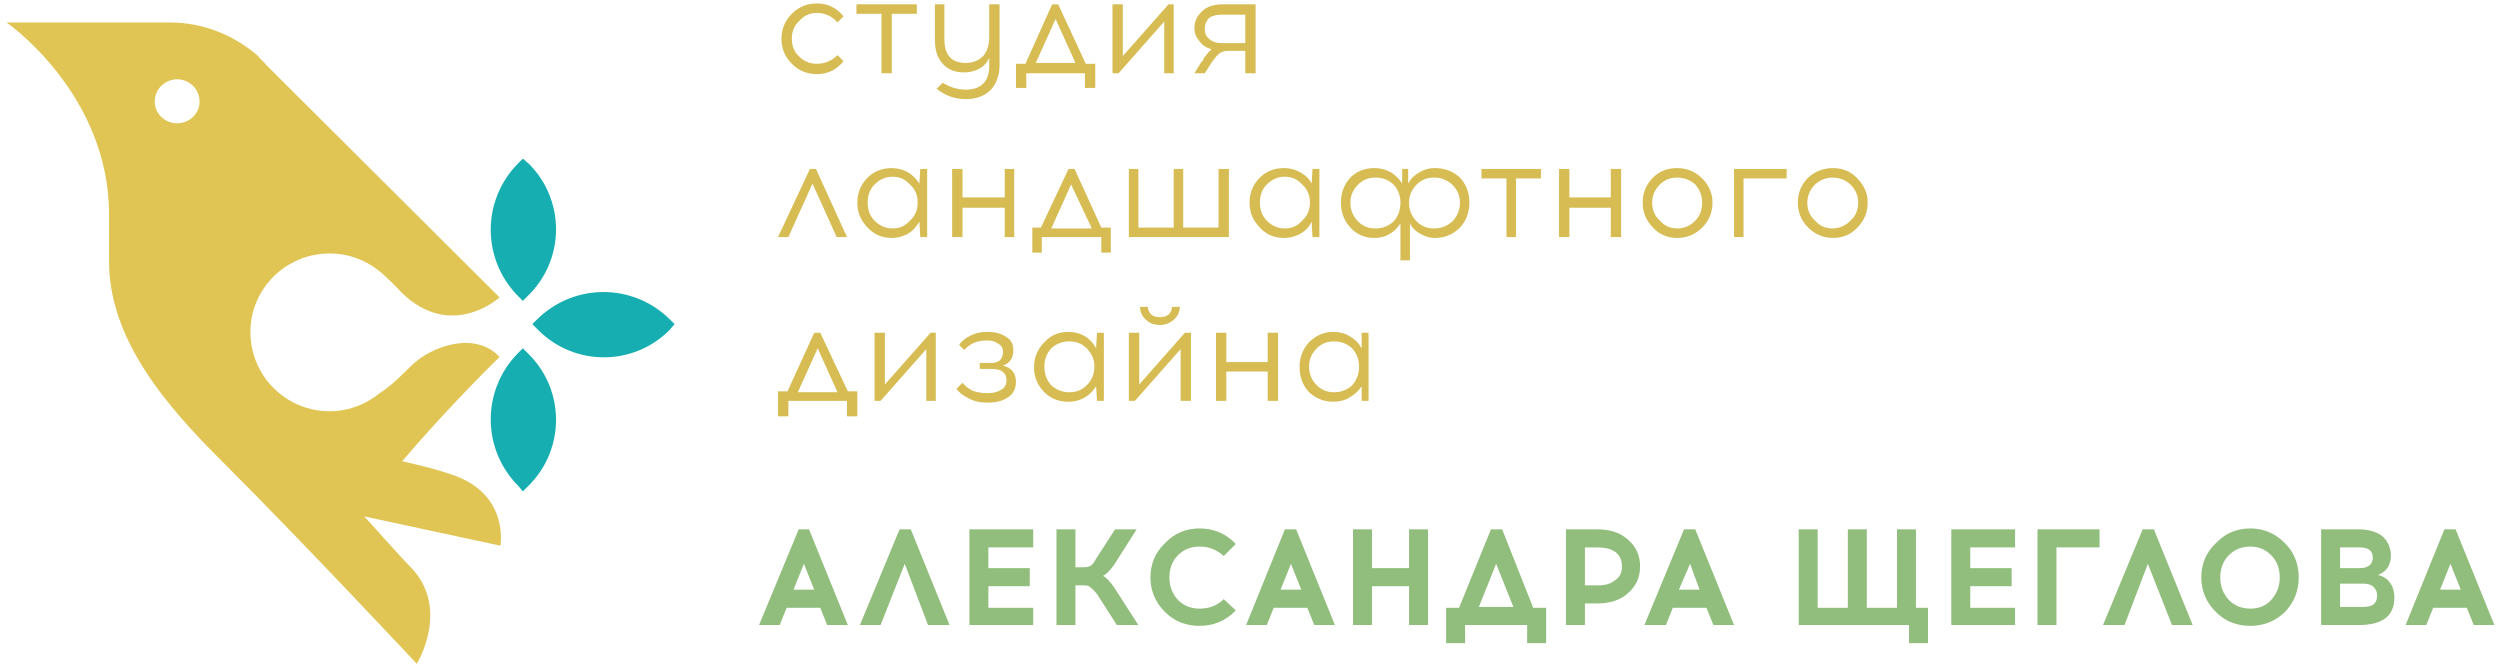 <?xml version="1.0" encoding="UTF-8"?> <svg xmlns="http://www.w3.org/2000/svg" width="290" height="77" fill="none"><path d="M94.75.398c1.267 0 2.3.5 3.1 1.5l-.7.7c-.666-.733-1.466-1.1-2.4-1.1-.8 0-1.466.3-2 .9-.6.534-.9 1.234-.9 2.1 0 .867.3 1.567.9 2.1.534.534 1.2.8 2 .8.934 0 1.734-.333 2.4-1l.7.7c-.8 1-1.833 1.5-3.1 1.5-1.133 0-2.1-.4-2.9-1.2-.8-.8-1.2-1.766-1.2-2.9 0-1.133.4-2.1 1.2-2.9.8-.8 1.767-1.2 2.9-1.2ZM103.45 1.6v6.9h-1.2V1.6h-2.9V.5h7v1.1h-2.9ZM115.95.5v7c0 1.2-.333 2.167-1 2.9-.733.733-1.7 1.1-2.9 1.1-1.266 0-2.4-.4-3.4-1.2l.7-.7c.867.533 1.767.8 2.7.8.867 0 1.534-.233 2-.7.467-.467.7-1.133.7-2v-1c-.266.6-.666 1.033-1.2 1.3-.533.267-1.1.4-1.7.4-1.066 0-1.9-.333-2.5-1-.6-.667-.9-1.567-.9-2.7V.5h1.1v4.1c0 .933.234 1.633.7 2.1.4.4 1 .6 1.8.6s1.467-.267 2-.8c.467-.533.7-1.3.7-2.3V.5h1.2Z" fill="#D6BC53"></path><path fill-rule="evenodd" clip-rule="evenodd" d="M127.05 10.2h-1.2V8.5h-6.8v1.7h-1.2V7.4h1.1l3.1-6.9h.7l3.2 6.9h1.1v2.8Zm-4.6-8-2.3 5.1h4.6l-2.3-5.1Z" fill="#D6BC53"></path><path d="M136.15 8.5h-1.1v-6l-5.3 6h-.7v-8h1.2v6l5.3-6h.6v8Z" fill="#D6BC53"></path><path fill-rule="evenodd" clip-rule="evenodd" d="M145.65 8.5h-1.2V5.9h-1.9c-.467 0-.834.1-1.1.3-.267.2-.6.6-1 1.2l-.7 1.1h-1.2l.8-1.3.2-.2c.066-.133.1-.233.1-.3l.2-.2c.066-.067.1-.133.1-.2.066 0 .133-.067.2-.2l.1-.1.2-.2.1-.1c-.6-.133-1.067-.433-1.4-.9-.4-.467-.6-.967-.6-1.5 0-.8.3-1.467.9-2 .533-.533 1.333-.8 2.4-.8h3.8v8Zm-1.2-6.8h-2.7c-.667 0-1.167.133-1.5.4-.334.333-.5.733-.5 1.2 0 .533.166.933.5 1.2.333.333.833.5 1.5.5h2.7V1.7Z" fill="#D6BC53"></path><path d="m94.25 21.298-2.8 6.2h-1.2l3.7-7.9h.7l3.6 7.9h-1.2l-2.8-6.2Z" fill="#D6BC53"></path><path fill-rule="evenodd" clip-rule="evenodd" d="M107.55 27.5h-.8l-.1-1.8c-.333.6-.766 1.067-1.3 1.4-.6.333-1.233.5-1.9.5-1.133 0-2.066-.4-2.8-1.2-.8-.8-1.2-1.767-1.2-2.9s.4-2.1 1.2-2.9c.734-.733 1.667-1.1 2.8-1.1.667 0 1.3.167 1.9.5.534.333.967.767 1.3 1.3l.1-1.7h.8v7.9Zm-6.1-1.9c.6.6 1.3.9 2.1.9s1.467-.3 2-.9c.6-.533.9-1.233.9-2.1s-.3-1.567-.9-2.1c-.533-.6-1.2-.9-2-.9s-1.5.3-2.1.9c-.533.533-.8 1.233-.8 2.1s.267 1.567.8 2.1Z" fill="#D6BC53"></path><path d="M117.65 27.498h-1.1v-3.4h-4.9v3.4h-1.2v-7.9h1.2v3.3h4.9v-3.3h1.1v7.9Z" fill="#D6BC53"></path><path fill-rule="evenodd" clip-rule="evenodd" d="M128.85 29.298h-1.1v-1.8h-6.9v1.8h-1.1v-2.9h1l3.2-6.8h.7l3.1 6.8h1.1v2.9Zm-4.6-7.9-2.3 5.1h4.7l-2.4-5.1Z" fill="#D6BC53"></path><path d="M142.55 27.498h-11.6v-7.9h1.1v6.8h4.1v-6.8h1.1v6.8h4.1v-6.8h1.2v7.9Z" fill="#D6BC53"></path><path fill-rule="evenodd" clip-rule="evenodd" d="M153.05 27.5h-.8l-.1-1.8c-.266.6-.7 1.067-1.3 1.4-.6.333-1.233.5-1.9.5-1.133 0-2.066-.4-2.8-1.2-.8-.8-1.2-1.767-1.2-2.9s.4-2.1 1.2-2.9c.734-.733 1.667-1.1 2.8-1.1.667 0 1.3.167 1.9.5.6.333 1.034.767 1.3 1.3l.1-1.7h.8v7.9Zm-6.1-1.9c.6.6 1.3.9 2.1.9s1.467-.3 2-.9c.6-.533.9-1.233.9-2.1s-.3-1.567-.9-2.1c-.533-.6-1.2-.9-2-.9s-1.5.3-2.1.9c-.533.533-.8 1.233-.8 2.1s.267 1.567.8 2.1ZM166.45 19.5c1.133 0 2.1.367 2.9 1.1.733.8 1.1 1.767 1.1 2.9s-.367 2.1-1.1 2.9c-.8.8-1.767 1.2-2.9 1.2-.6 0-1.167-.167-1.7-.5a2.61 2.61 0 0 1-1.2-1.2v4.3h-1.1v-4.3c-.334.533-.734.933-1.2 1.2a3.33 3.33 0 0 1-1.8.5c-1.134 0-2.067-.4-2.8-1.2-.734-.8-1.1-1.767-1.1-2.9s.366-2.1 1.1-2.9c.733-.733 1.666-1.1 2.8-1.1.666 0 1.3.167 1.9.5.533.333.966.767 1.3 1.3v-1.7h.7v1.7c.266-.533.7-.967 1.3-1.3a3.325 3.325 0 0 1 1.8-.5Zm-6.9 7c.8 0 1.5-.267 2.1-.8.533-.6.8-1.333.8-2.2 0-.8-.267-1.5-.8-2.1-.6-.533-1.3-.8-2.1-.8s-1.467.267-2 .8c-.6.6-.9 1.3-.9 2.1 0 .867.3 1.6.9 2.2.533.533 1.2.8 2 .8Zm6.8 0c.8 0 1.5-.267 2.1-.8.6-.6.9-1.333.9-2.2 0-.8-.3-1.5-.9-2.1-.6-.533-1.3-.8-2.1-.8s-1.467.267-2 .8c-.6.6-.9 1.3-.9 2.1 0 .867.3 1.6.9 2.2.533.533 1.2.8 2 .8Z" fill="#D6BC53"></path><path d="M175.85 20.698v6.8h-1.1v-6.8h-2.9v-1.1h6.9v1.1h-2.9ZM188.05 27.498h-1.2v-3.4h-4.8v3.4h-1.2v-7.9h1.2v3.3h4.8v-3.3h1.2v7.9Z" fill="#D6BC53"></path><path fill-rule="evenodd" clip-rule="evenodd" d="M194.55 19.5c1.133 0 2.1.4 2.9 1.2.8.8 1.2 1.733 1.2 2.8 0 1.133-.4 2.1-1.2 2.9-.8.8-1.767 1.2-2.9 1.2-1.134 0-2.067-.4-2.8-1.2-.8-.8-1.2-1.767-1.2-2.9s.4-2.1 1.2-2.9c.733-.733 1.666-1.1 2.8-1.1Zm0 1.1c-.8 0-1.467.267-2 .8-.6.6-.9 1.3-.9 2.1 0 .867.3 1.567.9 2.1.533.6 1.2.9 2 .9s1.5-.3 2.1-.9c.533-.533.8-1.233.8-2.1 0-.8-.267-1.5-.8-2.1-.6-.533-1.3-.8-2.1-.8Z" fill="#D6BC53"></path><path d="M202.25 20.698v6.8h-1.1v-7.9h6.1v1.1h-5Z" fill="#D6BC53"></path><path fill-rule="evenodd" clip-rule="evenodd" d="M212.65 19.5c1.133 0 2.066.4 2.8 1.2.8.8 1.2 1.733 1.2 2.8 0 1.133-.4 2.1-1.2 2.9-.734.8-1.667 1.2-2.8 1.2-1.134 0-2.1-.4-2.9-1.2-.8-.8-1.2-1.767-1.2-2.9s.4-2.1 1.2-2.9c.8-.733 1.766-1.1 2.9-1.1Zm-.1 1.1c-.734 0-1.4.267-2 .8-.6.6-.9 1.3-.9 2.1 0 .867.3 1.567.9 2.1.533.6 1.2.9 2 .9s1.5-.3 2.1-.9c.6-.533.9-1.233.9-2.1 0-.8-.3-1.5-.9-2.1-.6-.533-1.3-.8-2.1-.8ZM99.45 48.298h-1.2v-1.8h-6.8v1.8h-1.2v-2.9h1.1l3.1-6.8h.7l3.2 6.8h1.1v2.9Zm-4.6-7.9-2.3 5.1h4.6l-2.3-5.1Z" fill="#D6BC53"></path><path d="M108.55 46.498h-1.1v-6l-5.3 6h-.7v-7.9h1.2v6l5.3-6h.6v7.9ZM116.35 42.4c1 .267 1.5.9 1.5 1.9 0 .733-.266 1.3-.8 1.7-.6.467-1.4.7-2.4.7h-.2c-.8 0-1.5-.167-2.1-.5-.666-.333-1.133-.7-1.4-1.1l.7-.7c.267.333.634.633 1.1.9.534.2 1.1.3 1.7.3h.2c.6 0 1.1-.133 1.5-.4.4-.2.6-.567.6-1.1 0-.867-.566-1.3-1.7-1.3h-1.4v-.7h1.3c.934 0 1.4-.433 1.4-1.3 0-.4-.166-.7-.5-.9-.333-.267-.766-.4-1.3-.4h-.2c-1 0-1.833.367-2.5 1.1l-.6-.6c.334-.467.8-.833 1.4-1.1.534-.267 1.134-.4 1.8-.4h.2c.8 0 1.5.2 2.1.6.534.333.8.833.8 1.5 0 .933-.4 1.533-1.2 1.8Z" fill="#D6BC53"></path><path fill-rule="evenodd" clip-rule="evenodd" d="M128.05 46.5h-.8l-.1-1.7a4.027 4.027 0 0 1-1.3 1.3c-.6.333-1.233.5-1.9.5-1.133 0-2.066-.367-2.8-1.1-.8-.8-1.2-1.767-1.2-2.9s.4-2.1 1.2-2.9c.734-.8 1.667-1.2 2.8-1.2.667 0 1.3.167 1.9.5.534.333.967.8 1.3 1.4l.1-1.8h.8v7.9Zm-6.1-1.8c.6.533 1.3.8 2.1.8s1.467-.267 2-.8c.6-.6.9-1.333.9-2.2 0-.8-.3-1.5-.9-2.1-.533-.533-1.2-.8-2-.8s-1.5.267-2.1.8c-.533.6-.8 1.3-.8 2.1 0 .867.267 1.6.8 2.2Z" fill="#D6BC53"></path><path d="M138.15 46.498h-1.2v-6l-5.3 6h-.7v-7.9h1.2v6l5.3-6h.7v7.9Zm-2-9.4c-.466.4-1 .6-1.6.6-.666 0-1.2-.2-1.6-.6-.466-.4-.7-.9-.7-1.5h.9c0 .333.134.633.4.9.267.2.6.3 1 .3s.734-.1 1-.3c.267-.267.4-.567.4-.9h.9c0 .6-.233 1.1-.7 1.5ZM148.25 46.498h-1.2v-3.4h-4.8v3.4h-1.2v-7.9h1.2v3.4h4.8v-3.4h1.2v7.9Z" fill="#D6BC53"></path><path fill-rule="evenodd" clip-rule="evenodd" d="M158.75 46.5h-.8v-1.7c-.333.533-.8.967-1.4 1.3-.533.333-1.167.5-1.9.5-1.067 0-2-.367-2.8-1.1-.733-.8-1.1-1.767-1.1-2.9s.367-2.1 1.1-2.9c.8-.8 1.733-1.2 2.8-1.2.733 0 1.367.167 1.9.5.6.333 1.067.8 1.4 1.4v-1.8h.8v7.9Zm-6-1.8c.533.533 1.2.8 2 .8s1.5-.267 2.1-.8c.533-.6.8-1.333.8-2.2 0-.8-.267-1.5-.8-2.1-.6-.533-1.3-.8-2.1-.8s-1.467.267-2 .8c-.6.6-.9 1.3-.9 2.1 0 .867.3 1.6.9 2.2Z" fill="#D6BC53"></path><path fill-rule="evenodd" clip-rule="evenodd" d="m91.25 70.502-.8 2h-2.4l4.6-11.1h1.2l4.5 11.1h-2.4l-.8-2h-3.9Zm2-5.1-1.2 3h2.4l-1.2-3Z" fill="#91BE7D"></path><path d="m104.95 65.402-2.8 7.1h-2.4l4.6-11.1h1.3l4.5 11.1h-2.5l-2.7-7.1ZM114.65 65.902h4.8v2.1h-4.8v2.5h5.2v2h-7.4v-11.1h7.4v2.1h-5.2v2.4ZM129.55 72.502l-2.3-3.6c-.267-.333-.5-.566-.7-.7-.134-.2-.4-.3-.8-.3h-1v4.6h-2.2v-11.1h2.2v4.4h.9c.4 0 .7-.066.9-.2.2-.133.4-.4.6-.8l2.2-3.4h2.5l-2.6 4.1c-.534.734-.967 1.167-1.3 1.3.4.2.866.7 1.4 1.5l2.7 4.2h-2.5ZM139.15 61.3c1.667 0 3.067.6 4.2 1.8l-1.4 1.4c-.8-.733-1.733-1.1-2.8-1.1-1 0-1.833.334-2.5 1-.666.667-1 1.534-1 2.6 0 1 .334 1.868 1 2.6.667.668 1.5 1 2.5 1 1.134 0 2.067-.366 2.8-1.1l1.4 1.3c-1.133 1.2-2.533 1.8-4.2 1.8-1.6 0-2.933-.533-4-1.6-1.133-1.133-1.7-2.466-1.7-4 0-1.6.567-2.933 1.7-4 1.067-1.133 2.4-1.7 4-1.7Z" fill="#91BE7D"></path><path fill-rule="evenodd" clip-rule="evenodd" d="m147.75 70.502-.8 2h-2.4l4.5-11.1h1.3l4.5 11.1h-2.4l-.8-2h-3.9Zm2-5.1-1.2 3h2.4l-1.2-3Z" fill="#91BE7D"></path><path d="M165.65 72.502h-2.2v-4.5h-4.3v4.5h-2.2v-11.1h2.2v4.5h4.3v-4.5h2.2v11.1Z" fill="#91BE7D"></path><path fill-rule="evenodd" clip-rule="evenodd" d="M179.35 74.602h-2.2v-2.1h-7.2v2.1h-2.2v-4.1h1.5l3.7-9.1h1.3l3.6 9.1h1.5v4.1Zm-5.8-9.2-2 5h4l-2-5ZM181.649 61.402h3.6c1.534 0 2.734.4 3.6 1.2.934.8 1.4 1.834 1.4 3.1 0 1.267-.466 2.3-1.4 3.1-.866.8-2.066 1.2-3.6 1.2h-1.4v2.5h-2.2v-11.1Zm2.2 6.5h1.6c.8 0 1.434-.2 1.9-.6.534-.333.8-.866.8-1.6 0-.733-.266-1.3-.8-1.7-.533-.333-1.166-.5-1.9-.5h-1.6v4.4ZM194.05 70.502l-.8 2h-2.5l4.6-11.1h1.3l4.5 11.1h-2.4l-.8-2h-3.9Zm2-5.1-1.3 3h2.4l-1.1-3Z" fill="#91BE7D"></path><path d="M223.649 74.602h-2.2v-2.1h-12.8v-11.1h2.2v9.1h3.5v-9.1h2.2v9.1h3.5v-9.1h2.2v9.1h1.4v4.1ZM228.55 65.902h4.8v2.1h-4.8v2.5h5.2v2h-7.4v-11.1h7.4v2.1h-5.2v2.4ZM238.55 63.502v9h-2.2v-11.1h7.2v2.1h-5ZM249.15 65.402l-2.7 7.1h-2.5l4.6-11.1h1.3l4.5 11.1h-2.4l-2.8-7.1Z" fill="#91BE7D"></path><path fill-rule="evenodd" clip-rule="evenodd" d="M257.05 63c1.066-1.133 2.4-1.7 4-1.7 1.533 0 2.866.567 4 1.7 1.066 1.067 1.6 2.4 1.6 4 0 1.534-.534 2.867-1.6 4-1.134 1.067-2.467 1.6-4 1.6-1.6 0-2.934-.533-4-1.6-1.134-1.133-1.7-2.466-1.7-4 0-1.6.566-2.933 1.7-4Zm6.4 1.4c-.667-.666-1.467-1-2.4-1-1 0-1.834.334-2.5 1-.667.667-1 1.534-1 2.6 0 1 .333 1.868 1 2.6.666.668 1.5 1 2.5 1s1.8-.332 2.4-1c.666-.732 1-1.6 1-2.6 0-1.066-.334-1.933-1-2.6ZM269.25 61.402h4.3c.733 0 1.367.1 1.9.3.533.2.933.467 1.2.8.267.334.433.634.5.9.133.334.2.667.2 1 0 1.134-.5 1.9-1.5 2.3.6.134 1.067.434 1.4.9.333.467.5 1.034.5 1.7 0 2.134-1.367 3.2-4.1 3.2h-4.4v-11.1Zm2.2 2.1v2.4h2.3c.533 0 .933-.133 1.2-.4.2-.266.3-.533.3-.8 0-.8-.5-1.2-1.5-1.2h-2.3Zm0 4.2v2.7h2.7c.533 0 .933-.1 1.2-.3.267-.266.4-.6.4-1s-.133-.733-.4-1c-.267-.266-.667-.4-1.2-.4h-2.7ZM282.25 70.502l-.8 2h-2.4l4.5-11.1h1.3l4.5 11.1h-2.4l-.8-2h-3.9Zm2-5.1-1.2 3h2.4l-1.2-3Z" fill="#91BE7D"></path><path d="m62.25 37.1-.5.5.7.7c4.2 4.2 11 4.2 15.2 0l.6-.7-.5-.5c-4.3-4.3-11.2-4.3-15.5 0ZM60.15 56.402l.5.6.7-.7c4.2-4.2 4.2-11 0-15.2l-.7-.7-.5.5c-4.3 4.3-4.3 11.2 0 15.5ZM60.15 34.402l.5.5.7-.7c4.2-4.2 4.2-11 0-15.2l-.7-.6-.5.5c-4.3 4.3-4.3 11.2 0 15.5Z" fill="#16AEB1"></path><path fill-rule="evenodd" clip-rule="evenodd" d="m58.05 63.302-15.8-3.4c2.3 2.5 4.2 4.7 5.3 5.8 4.8 4.8.8 11.3.8 11.3s-12.8-13.7-22.4-23.3c-7.3-7.2-13.3-14.7-13.3-23.4v-5.4c0-14.1-11.9-22.3-11.9-22.3h18.9c4 0 7.5 1.5 10.3 3.9l.2.3c.267.2.5.433.7.7l27.1 27s-5.6 5.1-11.4-.6c-.3-.3-.8-.9-1.7-1.7-1.7-1.7-4-2.8-6.6-2.8-5.1 0-9.2 4.1-9.2 9.1 0 5.1 4.1 9.2 9.2 9.2 2.2 0 4.2-.8 5.8-2.1 1.7-1.1 2.8-2.4 3.9-3.4 2.3-2.1 7.2-3.8 10-.8-5.1 5-9.7 10.2-11.3 12.1 2.2.5 4.2 1 5.6 1.5 6.9 2.2 5.8 8.3 5.8 8.3Zm-34.9-51.5c0-1.5-1.2-2.6-2.6-2.6-1.4 0-2.6 1.1-2.6 2.6 0 1.4 1.2 2.5 2.6 2.5 1.4 0 2.6-1.1 2.6-2.5Z" fill="#E0C555"></path></svg> 